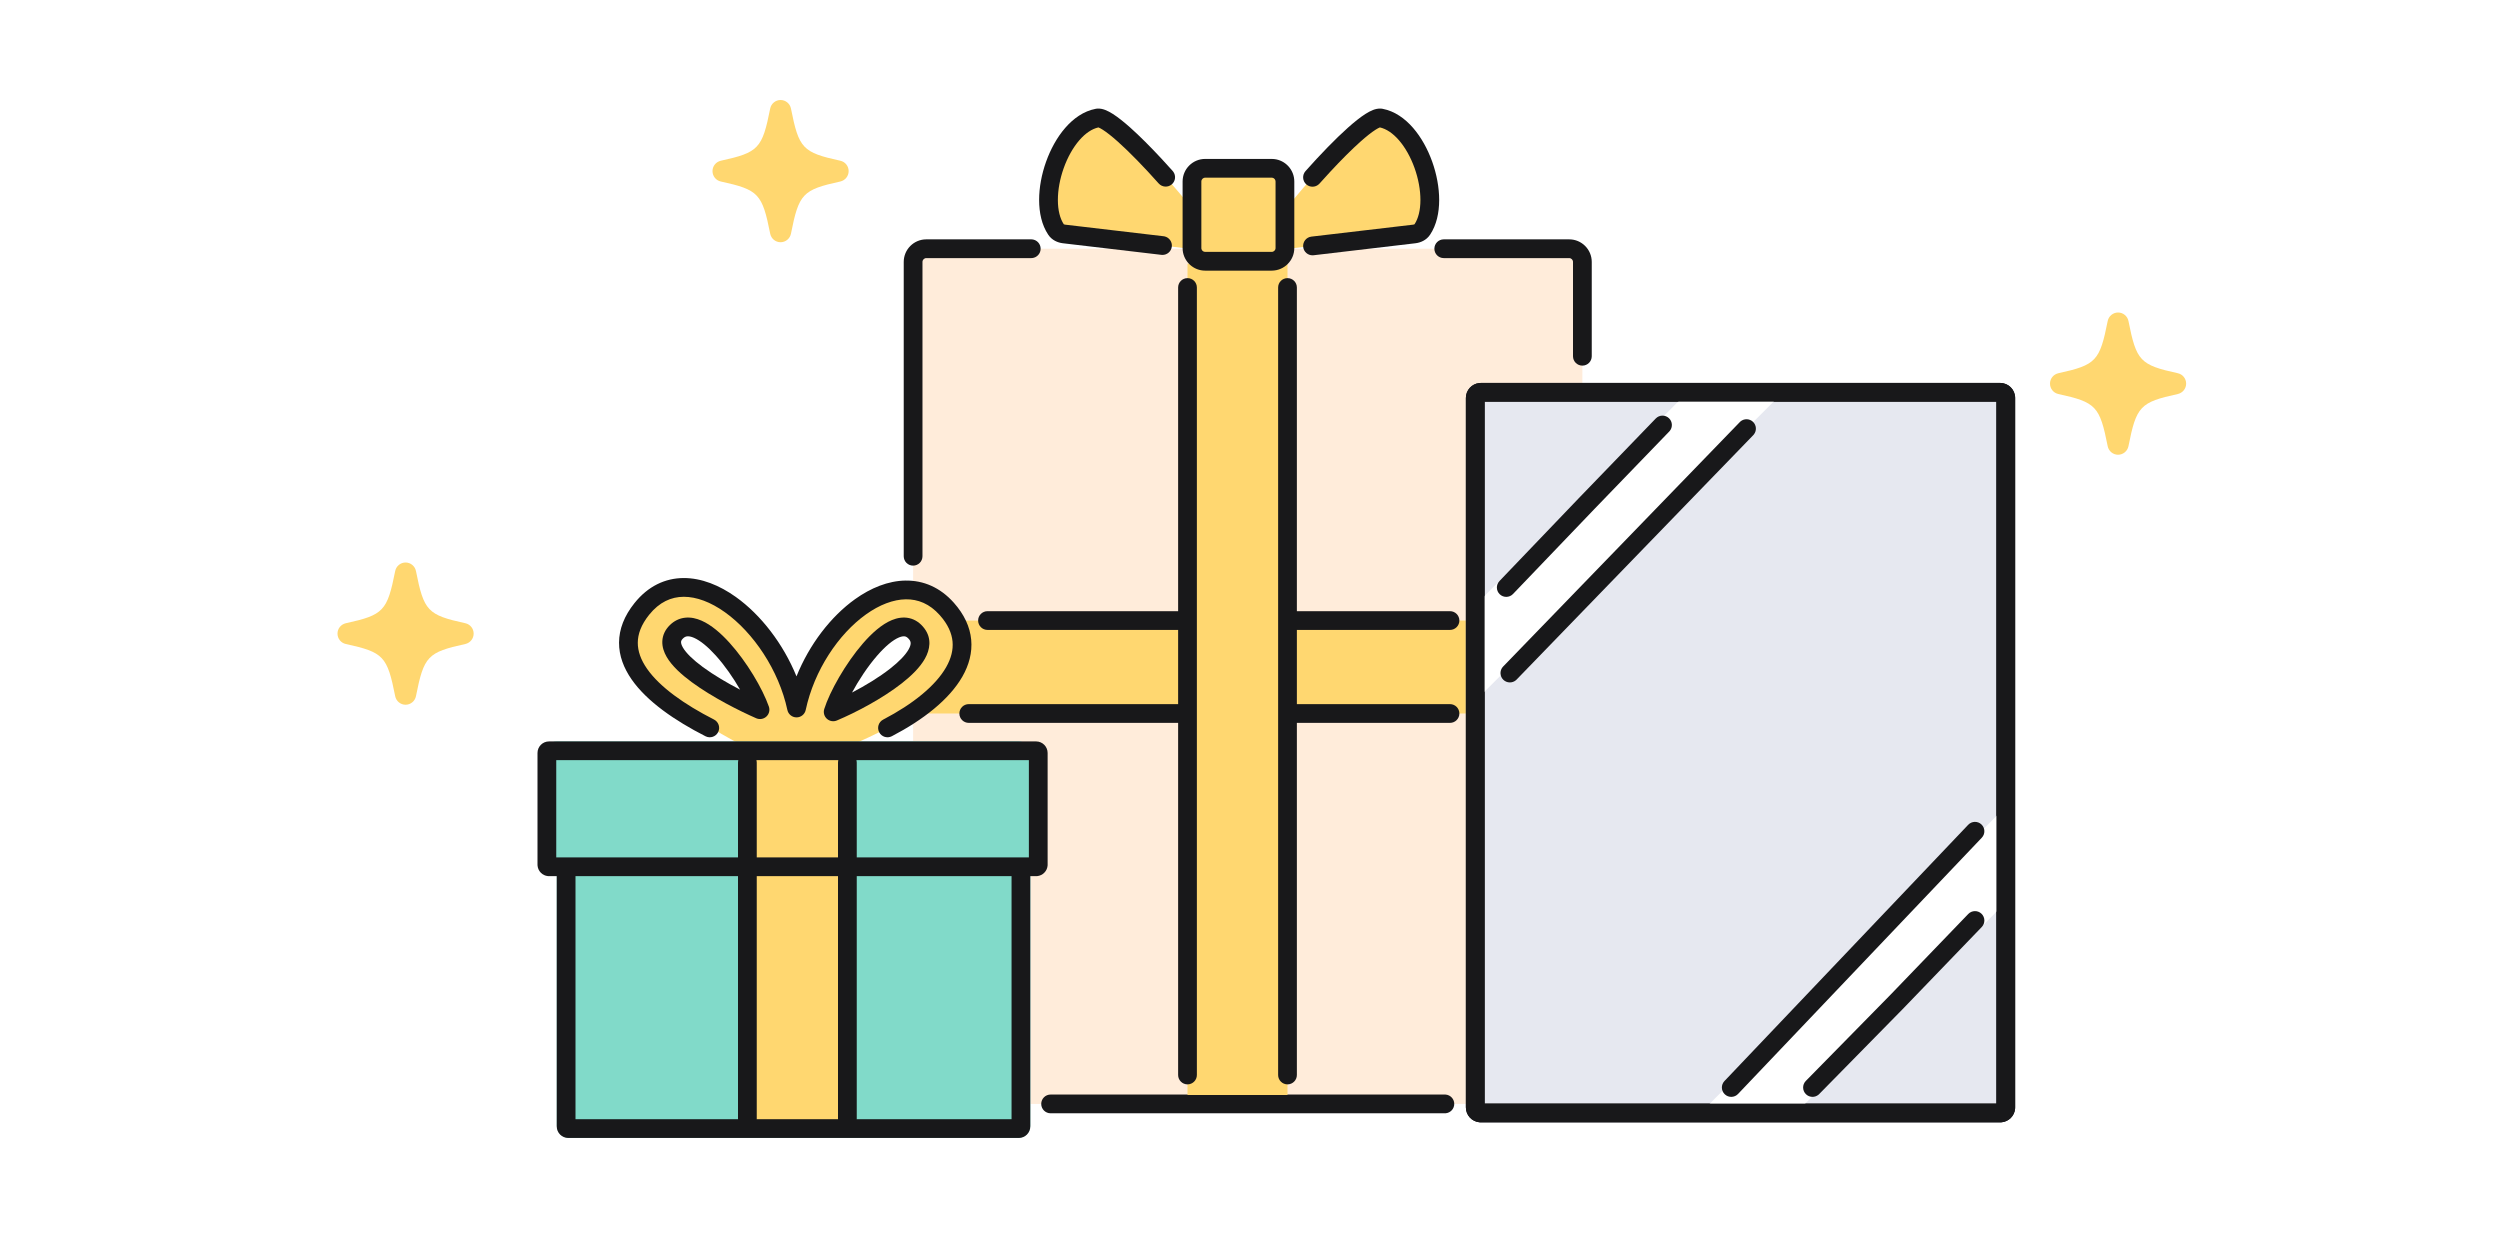 <svg width="200" height="100" viewBox="0 0 200 100" fill="none" xmlns="http://www.w3.org/2000/svg">
<path d="M0 0H200V100H0V0Z" fill="white"/>
<path d="M32.446 56.379C32.039 56.379 31.694 56.09 31.615 55.694C30.981 52.493 30.687 52.182 27.667 51.521C27.277 51.436 27 51.091 27 50.689C27 50.288 27.277 49.948 27.667 49.858C30.687 49.196 30.981 48.885 31.615 45.684C31.694 45.288 32.044 45 32.446 45C32.848 45 33.198 45.288 33.277 45.684C33.911 48.885 34.205 49.196 37.225 49.858C37.615 49.943 37.892 50.288 37.892 50.689C37.892 51.091 37.615 51.43 37.225 51.521C34.205 52.182 33.911 52.493 33.277 55.694C33.198 56.09 32.848 56.379 32.446 56.379Z" fill="#FFD770"/>
<path d="M62.446 19.378C62.039 19.378 61.694 19.09 61.615 18.694C60.981 15.493 60.687 15.182 57.667 14.521C57.277 14.436 57 14.091 57 13.689C57 13.288 57.277 12.948 57.667 12.858C60.687 12.196 60.981 11.885 61.615 8.684C61.694 8.288 62.044 8 62.446 8C62.848 8 63.198 8.288 63.277 8.684C63.911 11.885 64.205 12.196 67.225 12.858C67.615 12.943 67.892 13.288 67.892 13.689C67.892 14.091 67.615 14.43 67.225 14.521C64.205 15.182 63.911 15.493 63.277 18.694C63.198 19.09 62.848 19.378 62.446 19.378Z" fill="#FFD770"/>
<path d="M169.446 36.379C169.039 36.379 168.694 36.09 168.615 35.694C167.981 32.493 167.687 32.182 164.667 31.521C164.277 31.436 164 31.091 164 30.689C164 30.288 164.277 29.948 164.667 29.858C167.687 29.196 167.981 28.885 168.615 25.684C168.694 25.288 169.045 25 169.446 25C169.848 25 170.198 25.288 170.277 25.684C170.911 28.885 171.205 29.196 174.225 29.858C174.615 29.943 174.892 30.288 174.892 30.689C174.892 31.091 174.615 31.43 174.225 31.521C171.205 32.182 170.911 32.493 170.277 35.694C170.198 36.09 169.848 36.379 169.446 36.379Z" fill="#FFD770"/>
<path d="M73.048 20.954C73.048 20.371 73.521 19.898 74.104 19.898H125.534C126.118 19.898 126.59 20.371 126.59 20.954V87.257C126.59 87.84 126.118 88.313 125.534 88.313H74.104C73.521 88.313 73.048 87.84 73.048 87.257V20.954Z" fill="#FFECDA"/>
<path d="M115.59 87.563L115.667 87.567C116.045 87.606 116.34 87.925 116.34 88.313C116.34 88.701 116.045 89.021 115.667 89.059L115.59 89.063H84.048C83.634 89.063 83.299 88.728 83.298 88.313C83.298 87.899 83.634 87.563 84.048 87.563H115.59ZM72.298 44.5V20.954C72.299 19.957 73.107 19.148 74.104 19.148H82.501L82.577 19.152C82.955 19.191 83.251 19.51 83.251 19.898C83.251 20.287 82.955 20.606 82.577 20.644L82.501 20.648H74.104C73.935 20.648 73.799 20.785 73.798 20.954V44.5C73.798 44.914 73.463 45.25 73.048 45.25C72.634 45.25 72.298 44.914 72.298 44.5ZM125.84 28.5V20.954C125.84 20.785 125.703 20.648 125.535 20.648H115.5C115.086 20.648 114.75 20.312 114.75 19.898C114.75 19.484 115.086 19.148 115.5 19.148H125.535C126.532 19.148 127.34 19.957 127.34 20.954V28.5C127.34 28.914 127.005 29.25 126.59 29.25C126.176 29.25 125.84 28.914 125.84 28.5Z" fill="#18181A"/>
<path d="M73.048 49.644H126.59V57.08H73.048V49.644Z" fill="#FFD770"/>
<path d="M77.5 56.33L116 56.33C116.414 56.33 116.75 56.666 116.75 57.08C116.75 57.494 116.414 57.83 116 57.83L77.5 57.83C77.086 57.83 76.75 57.494 76.75 57.08C76.75 56.666 77.086 56.33 77.5 56.33ZM79 48.894L116 48.894C116.414 48.894 116.75 49.23 116.75 49.644C116.75 50.058 116.414 50.394 116 50.394L79 50.394C78.586 50.394 78.25 50.058 78.25 49.644C78.25 49.23 78.586 48.894 79 48.894Z" fill="#18181A"/>
<path d="M95 21.1H103V87.6H95V21.1Z" fill="#FFD770"/>
<path d="M94.25 86V23C94.25 22.586 94.586 22.25 95 22.25C95.414 22.25 95.75 22.586 95.75 23V86C95.75 86.414 95.414 86.75 95 86.75C94.586 86.75 94.25 86.414 94.25 86ZM102.25 86V23C102.25 22.586 102.586 22.25 103 22.25C103.414 22.25 103.75 22.586 103.75 23V86C103.75 86.414 103.414 86.75 103 86.75C102.586 86.75 102.25 86.414 102.25 86Z" fill="#18181A"/>
<path d="M110.465 9.441C113.462 10.006 115.44 15.887 113.781 18.363C113.64 18.572 113.402 18.686 113.151 18.715L104.288 19.758L101.175 20.124C101.007 20.144 100.844 20.061 100.762 19.913C100.687 19.777 100.693 19.61 100.781 19.481C101.677 18.17 102.951 16.552 104.288 15C106.855 12.022 109.655 9.288 110.465 9.441Z" fill="#FFD770"/>
<path d="M110.496 8.689C110.246 8.668 110.016 8.732 109.849 8.795C109.643 8.874 109.433 8.989 109.228 9.12C108.817 9.383 108.343 9.762 107.84 10.21C106.83 11.111 105.626 12.356 104.44 13.689C104.165 13.998 104.192 14.472 104.501 14.748C104.791 15.006 105.226 14.997 105.506 14.74L105.56 14.686L106.431 13.729C107.294 12.799 108.125 11.966 108.838 11.33C109.315 10.905 109.721 10.585 110.036 10.384C110.193 10.283 110.308 10.225 110.382 10.197C110.386 10.196 110.389 10.194 110.393 10.193C110.902 10.309 111.424 10.652 111.915 11.217C112.423 11.803 112.857 12.582 113.163 13.438C113.469 14.292 113.635 15.191 113.634 16.003C113.633 16.82 113.463 17.487 113.161 17.941C113.16 17.942 113.157 17.943 113.152 17.946C113.136 17.954 113.107 17.966 113.063 17.971L104.912 18.929C104.501 18.978 104.207 19.351 104.255 19.762C104.3 20.148 104.631 20.431 105.011 20.425L105.088 20.42L113.238 19.46C113.642 19.412 114.109 19.22 114.404 18.78C114.929 17.996 115.133 17.002 115.134 16.005C115.135 15 114.932 13.928 114.576 12.933C114.22 11.938 113.701 10.986 113.048 10.233C112.398 9.484 111.573 8.887 110.605 8.704L110.496 8.689Z" fill="#18181A"/>
<path d="M85.113 18.715L97.089 20.124C97.257 20.144 97.419 20.061 97.501 19.913C97.577 19.777 97.572 19.612 97.484 19.483C94.871 15.658 89.031 9.208 87.798 9.441C84.801 10.006 82.824 15.887 84.483 18.363C84.624 18.572 84.862 18.686 85.113 18.715Z" fill="#FFD770"/>
<path d="M87.767 8.689C88.018 8.668 88.247 8.731 88.414 8.795C88.619 8.873 88.83 8.989 89.035 9.119C89.445 9.382 89.918 9.76 90.42 10.207C91.176 10.881 92.041 11.749 92.927 12.702L93.815 13.679L93.863 13.739C94.086 14.047 94.044 14.48 93.754 14.739C93.445 15.014 92.97 14.986 92.695 14.677C91.53 13.368 90.371 12.173 89.423 11.328C88.946 10.903 88.541 10.584 88.227 10.383C88.07 10.283 87.956 10.225 87.882 10.197C87.878 10.196 87.874 10.194 87.871 10.193C87.362 10.309 86.84 10.652 86.349 11.217C85.841 11.803 85.407 12.582 85.101 13.438C84.795 14.292 84.629 15.191 84.63 16.003C84.631 16.82 84.801 17.487 85.103 17.941C85.104 17.942 85.107 17.943 85.112 17.946C85.127 17.954 85.157 17.966 85.201 17.971L93.088 18.899L93.163 18.911C93.534 18.994 93.79 19.346 93.745 19.732C93.699 20.117 93.369 20.399 92.989 20.393L92.913 20.388L85.025 19.46C84.622 19.412 84.155 19.22 83.86 18.78C83.335 17.996 83.131 17.002 83.13 16.005C83.128 15 83.332 13.928 83.688 12.933C84.044 11.938 84.563 10.986 85.216 10.233C85.866 9.484 86.691 8.887 87.659 8.704L87.767 8.689Z" fill="#18181A"/>
<path d="M95.358 14.52C95.358 13.937 95.83 13.464 96.413 13.464H101.738C102.321 13.464 102.794 13.937 102.794 14.52V19.845C102.794 20.428 102.321 20.901 101.738 20.901H96.413C95.83 20.901 95.358 20.428 95.358 19.845V14.52Z" fill="#FFD770"/>
<path d="M102.044 14.52C102.044 14.372 101.939 14.249 101.8 14.22L101.738 14.214H96.413C96.244 14.214 96.108 14.351 96.108 14.52V19.845L96.113 19.907C96.142 20.046 96.266 20.151 96.413 20.151H101.738C101.907 20.15 102.044 20.014 102.044 19.845V14.52ZM103.544 19.845C103.544 20.842 102.735 21.65 101.738 21.651H96.413C95.478 21.651 94.71 20.94 94.617 20.029L94.608 19.845V14.52C94.608 13.523 95.416 12.714 96.413 12.714H101.738L101.923 12.724C102.833 12.816 103.544 13.585 103.544 14.52V19.845Z" fill="#18181A"/>
<path d="M117.27 31.836C117.27 31.173 117.807 30.636 118.47 30.636H160.012C160.675 30.636 161.212 31.173 161.212 31.836V88.589C161.212 89.252 160.675 89.789 160.012 89.789H118.47C117.807 89.789 117.27 89.252 117.27 88.589V31.836Z" fill="#E6E8F0"/>
<path d="M118.77 88.289H159.712V32.136H118.77V88.289ZM161.212 88.589L161.206 88.712C161.149 89.276 160.7 89.725 160.135 89.782L160.012 89.789H118.47L118.347 89.782C117.742 89.721 117.27 89.21 117.27 88.589V31.836C117.27 31.215 117.742 30.703 118.347 30.642L118.47 30.636H160.012C160.675 30.636 161.212 31.173 161.212 31.836V88.589Z" fill="#18181A"/>
<path d="M118.112 55.987L142.311 31.704L138.525 31.673L134.739 31.642L118.05 48.389L118.112 55.987Z" fill="white"/>
<path d="M160.652 64.341L136.453 88.624L140.239 88.655L144.025 88.686L160.714 71.939L160.652 64.341Z" fill="white"/>
<path d="M137.983 87.543C137.683 87.258 137.671 86.783 137.957 86.483L157.456 65.983C157.742 65.683 158.217 65.671 158.517 65.957C158.817 66.242 158.828 66.717 158.543 67.017L139.043 87.517C138.758 87.817 138.283 87.829 137.983 87.543ZM144.475 87.535C144.179 87.245 144.175 86.77 144.465 86.475L151.241 79.578L157.46 73.119C157.747 72.821 158.222 72.812 158.52 73.099C158.818 73.387 158.828 73.861 158.541 74.16L152.321 80.618L152.316 80.624L145.535 87.525L145.478 87.578C145.186 87.82 144.751 87.807 144.475 87.535Z" fill="#18181A"/>
<path d="M118.77 88.289H159.712V32.136H118.77V88.289ZM161.212 88.589L161.206 88.712C161.149 89.276 160.7 89.725 160.135 89.782L160.012 89.789H118.47L118.347 89.782C117.742 89.721 117.27 89.21 117.27 88.589V31.836C117.27 31.215 117.742 30.703 118.347 30.642L118.47 30.636H160.012C160.675 30.636 161.212 31.173 161.212 31.836V88.589Z" fill="#18181A"/>
<path d="M140.244 33.751C140.522 34.021 140.547 34.455 140.311 34.753L140.261 34.812L121.328 54.366L121.272 54.419C120.981 54.664 120.547 54.653 120.268 54.383C119.989 54.113 119.965 53.679 120.2 53.381L120.251 53.323L139.184 33.768L139.239 33.715C139.53 33.47 139.965 33.481 140.244 33.751ZM133.521 33.461C133.8 33.73 133.825 34.164 133.59 34.463L133.539 34.521L127.525 40.749L121.041 47.519C120.755 47.818 120.281 47.828 119.981 47.542C119.682 47.256 119.672 46.781 119.958 46.481L126.441 39.711L126.444 39.709L132.461 33.479C132.749 33.181 133.223 33.173 133.521 33.461Z" fill="#18181A"/>
<path d="M44.54 68.861H82.424V91.037H44.54V68.861Z" fill="white"/>
<path d="M82.424 68.861V91.037H44.54V68.861H82.424ZM46.04 89.537H80.924V70.361H46.04V89.537Z" fill="white"/>
<path d="M43.616 60.237C43.616 59.727 44.03 59.313 44.54 59.313H81.5C82.01 59.313 82.424 59.727 82.424 60.237V68.867C82.424 69.377 82.01 69.791 81.5 69.791H44.54C44.03 69.791 43.616 69.377 43.616 68.867L43.616 60.237Z" fill="white"/>
<path d="M45.116 68.291H80.924V60.813H45.116V68.291ZM82.424 68.867C82.424 69.345 82.06 69.739 81.594 69.787L81.5 69.791H44.54L44.445 69.787C43.979 69.739 43.616 69.345 43.616 68.867V60.237C43.616 59.727 44.03 59.313 44.54 59.313H81.5C82.01 59.313 82.424 59.727 82.424 60.237V68.867Z" fill="white"/>
<path d="M44.54 69.861C44.54 69.308 44.988 68.861 45.54 68.861H81.424C81.976 68.861 82.424 69.308 82.424 69.861V90.037C82.424 90.589 81.976 91.037 81.424 91.037H45.54C44.988 91.037 44.54 90.589 44.54 90.037V69.861Z" fill="#81DAC9"/>
<path d="M59.627 69.982H67.284V90.08H59.627V69.982Z" fill="#FFD770"/>
<path d="M59.04 89.5V69.5C59.04 69.086 59.376 68.75 59.79 68.75C60.204 68.75 60.54 69.086 60.54 69.5V89.5C60.54 89.914 60.204 90.25 59.79 90.25C59.376 90.25 59.04 89.914 59.04 89.5Z" fill="#18181A"/>
<path d="M67.04 89.5V69.5C67.04 69.086 67.376 68.75 67.79 68.75C68.204 68.75 68.54 69.086 68.54 69.5V89.5C68.54 89.914 68.204 90.25 67.79 90.25C67.376 90.25 67.04 89.914 67.04 89.5Z" fill="#18181A"/>
<path d="M46.04 89.537H80.924V68.861H81.5C82.01 68.861 82.424 69.274 82.424 69.784V90.113C82.424 90.623 82.01 91.037 81.5 91.037H45.464C44.953 91.037 44.54 90.623 44.54 90.113V69.784C44.54 69.274 44.954 68.861 45.464 68.861H46.04V89.537Z" fill="#18181A"/>
<path fill-rule="evenodd" clip-rule="evenodd" d="M76.164 53.291C75.398 56.354 69.784 59.033 67.072 59.99H60.373C60.054 59.99 58.267 59.225 53.674 56.162C47.931 52.334 51.281 46.592 56.066 47.549C59.894 48.315 62.766 54.248 63.723 57.119C66.594 48.984 70.9 47.549 72.336 47.549C73.772 47.549 77.121 49.463 76.164 53.291ZM57.023 51.377C58.937 52.908 60.213 55.683 60.373 56.64C59.256 56.321 56.161 54.822 54.63 53.291C52.716 51.377 54.63 49.462 57.023 51.377ZM67.551 56.162C69.943 55.524 75.114 53.175 73.293 50.899C71.379 48.506 68.508 53.291 67.551 56.162Z" fill="#FFD770"/>
<path d="M71.353 49.606C71.774 49.433 72.247 49.343 72.728 49.448C73.222 49.557 73.633 49.85 73.954 50.277C74.554 51.078 74.403 51.969 73.992 52.696C73.596 53.398 72.906 54.068 72.142 54.667C70.598 55.877 68.501 56.985 66.946 57.64C66.677 57.753 66.367 57.699 66.151 57.503C65.935 57.307 65.852 57.003 65.939 56.725C66.374 55.334 67.644 53.072 69.043 51.463C69.737 50.666 70.535 49.942 71.353 49.606ZM72.407 50.914C72.309 50.893 72.155 50.898 71.923 50.993C71.436 51.193 70.825 51.7 70.175 52.447C69.41 53.327 68.694 54.42 68.162 55.405C69.227 54.849 70.333 54.18 71.216 53.487C71.927 52.93 72.434 52.404 72.686 51.959C72.923 51.54 72.872 51.334 72.754 51.178C72.612 50.988 72.492 50.933 72.407 50.914Z" fill="#18181A"/>
<path d="M60.801 56.775C59.844 54.063 56.016 48.64 54.102 50.554C52.188 52.468 58.249 55.658 60.801 56.775Z" fill="white"/>
<path d="M54.824 49.414C55.279 49.368 55.721 49.475 56.122 49.651C56.91 49.995 57.683 50.671 58.366 51.427C59.742 52.949 60.994 55.067 61.509 56.526C61.608 56.807 61.53 57.121 61.312 57.324C61.093 57.527 60.775 57.581 60.501 57.462C59.203 56.894 56.991 55.79 55.331 54.566C54.514 53.964 53.752 53.276 53.333 52.552C53.119 52.182 52.965 51.753 52.986 51.291C53.008 50.809 53.217 50.379 53.572 50.024C53.926 49.669 54.353 49.462 54.824 49.414ZM54.976 50.906C54.867 50.918 54.755 50.961 54.632 51.084C54.508 51.208 54.487 51.296 54.485 51.359C54.481 51.443 54.507 51.586 54.631 51.801C54.89 52.248 55.444 52.786 56.222 53.359C57.118 54.02 58.208 54.653 59.209 55.175C58.672 54.236 57.983 53.239 57.254 52.433C56.622 51.734 56.019 51.243 55.521 51.025C55.279 50.919 55.1 50.894 54.976 50.906Z" fill="#18181A"/>
<path d="M54.686 46.243C56.121 46.236 57.566 46.829 58.866 47.756C60.868 49.185 62.658 51.502 63.719 54.11C64.752 51.546 66.47 49.318 68.401 47.936C69.658 47.037 71.053 46.464 72.445 46.445C73.864 46.426 75.21 46.985 76.307 48.219C77.133 49.148 77.598 50.143 77.696 51.176C77.793 52.208 77.518 53.205 76.989 54.13C75.946 55.952 73.869 57.583 71.346 58.898C70.979 59.089 70.526 58.947 70.335 58.58C70.143 58.212 70.286 57.76 70.653 57.568C73.075 56.305 74.853 54.842 75.687 53.384C76.096 52.669 76.265 51.98 76.203 51.318C76.14 50.658 75.841 49.953 75.186 49.216C74.37 48.298 73.436 47.932 72.465 47.945C71.468 47.959 70.365 48.375 69.274 49.156C67.086 50.721 65.137 53.613 64.457 56.797C64.383 57.143 64.077 57.391 63.723 57.391C63.37 57.391 63.064 57.144 62.99 56.798C62.31 53.618 60.274 50.605 57.994 48.977C56.857 48.166 55.715 47.738 54.694 47.743C53.706 47.748 52.752 48.157 51.928 49.186C51.278 49.999 51.027 50.74 51.023 51.412C51.019 52.09 51.265 52.785 51.763 53.501C52.778 54.956 54.735 56.348 57.122 57.564C57.491 57.752 57.638 58.204 57.45 58.573C57.262 58.942 56.81 59.089 56.441 58.901C53.994 57.654 51.763 56.125 50.532 54.357C49.907 53.46 49.517 52.468 49.523 51.403C49.53 50.331 49.938 49.272 50.757 48.25C51.847 46.887 53.219 46.25 54.686 46.243Z" fill="#18181A"/>
<path d="M43.616 60.237C43.616 59.727 44.03 59.313 44.54 59.313H81.5C82.01 59.313 82.424 59.727 82.424 60.237V68.867C82.424 69.377 82.01 69.791 81.5 69.791H44.54C44.03 69.791 43.616 69.377 43.616 68.867L43.616 60.237Z" fill="#81DAC9"/>
<path d="M59.894 60.469H67.55V69.082H59.894V60.469Z" fill="#FFD770"/>
<path d="M59.04 69V61C59.04 60.586 59.376 60.25 59.79 60.25C60.204 60.25 60.54 60.586 60.54 61V69C60.54 69.414 60.204 69.75 59.79 69.75C59.376 69.75 59.04 69.414 59.04 69Z" fill="#18181A"/>
<path d="M67.04 69V61C67.04 60.586 67.376 60.25 67.79 60.25C68.204 60.25 68.54 60.586 68.54 61V69C68.54 69.414 68.204 69.75 67.79 69.75C67.376 69.75 67.04 69.414 67.04 69Z" fill="#18181A"/>
<path d="M44.5 68.593H82.31V60.813H44.5V68.593ZM83.81 69.169L83.806 69.263C83.762 69.698 83.415 70.044 82.981 70.088L82.886 70.093H43.924L43.829 70.088C43.394 70.044 43.049 69.698 43.005 69.263L43 69.169V60.237C43 59.727 43.414 59.313 43.924 59.313H82.886C83.396 59.313 83.809 59.727 83.81 60.237V69.169Z" fill="#18181A"/>
</svg>
